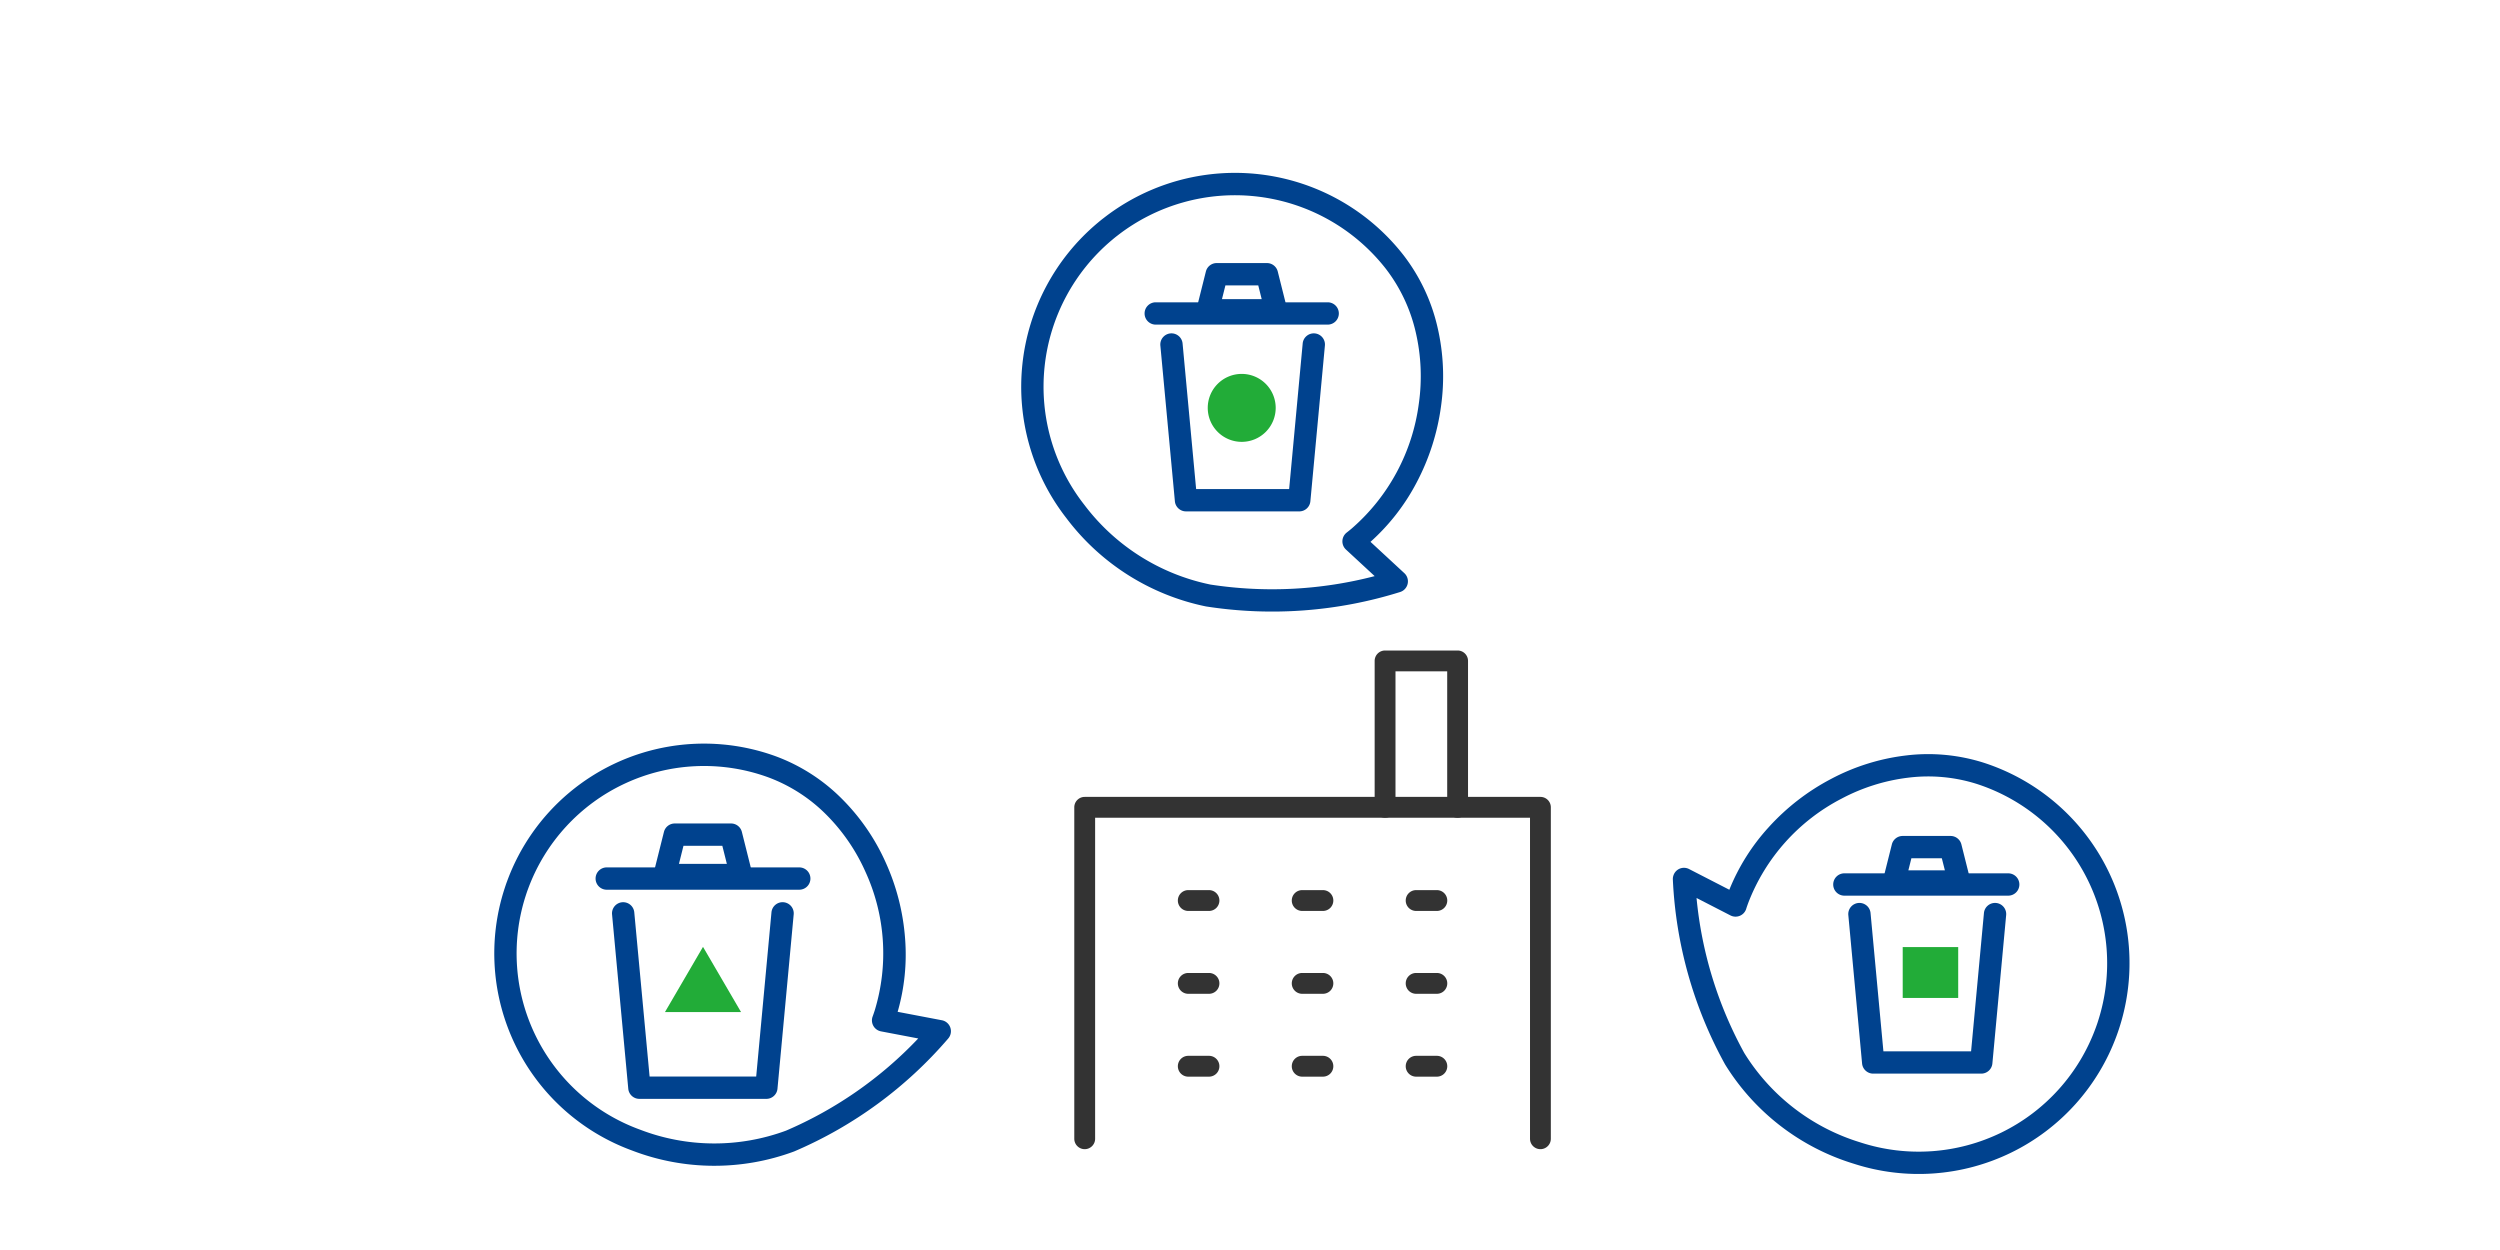 <svg xmlns="http://www.w3.org/2000/svg" width="224" height="112" viewBox="0 0 224 112">
  <g id="グループ_841078" data-name="グループ 841078" transform="translate(-216 -7370)">
    <rect id="長方形_79413" data-name="長方形 79413" width="224" height="112" transform="translate(216 7370)" fill="none"/>
    <g id="グループ_120740" data-name="グループ 120740" transform="translate(301.067 7418.217)">
      <g id="_197_b_hoso" data-name="197_b_hoso" transform="translate(0 0)">
        <path id="パス_93549" data-name="パス 93549" d="M42.766,44.563a.933.933,0,0,1-.933-.933V14.867H2.867V43.63A.933.933,0,1,1,1,43.63v-29.7A.933.933,0,0,1,1.933,13H42.766a.933.933,0,0,1,.933.933v29.7A.933.933,0,0,1,42.766,44.563Z" transform="translate(10.189 10.185)" fill="#333"/>
        <path id="パス_93559" data-name="パス 93559" d="M1.789.867H-.067A.933.933,0,0,1-1-.067.933.933,0,0,1-.067-1H1.789a.933.933,0,0,1,.933.933A.933.933,0,0,1,1.789.867Z" transform="translate(21.469 39.961)" fill="#333"/>
        <path id="パス_93558" data-name="パス 93558" d="M1.789.867H-.067A.933.933,0,0,1-1-.067.933.933,0,0,1-.067-1H1.789a.933.933,0,0,1,.933.933A.933.933,0,0,1,1.789.867Z" transform="translate(31.677 39.961)" fill="#333"/>
        <path id="パス_93557" data-name="パス 93557" d="M1.789.867H-.067A.933.933,0,0,1-1-.067.933.933,0,0,1-.067-1H1.789a.933.933,0,0,1,.933.933A.933.933,0,0,1,1.789.867Z" transform="translate(41.886 39.961)" fill="#333"/>
        <path id="パス_93556" data-name="パス 93556" d="M1.789.867H-.067A.933.933,0,0,1-1-.067.933.933,0,0,1-.067-1H1.789a.933.933,0,0,1,.933.933A.933.933,0,0,1,1.789.867Z" transform="translate(21.469 47.385)" fill="#333"/>
        <path id="パス_93555" data-name="パス 93555" d="M1.789.867H-.067A.933.933,0,0,1-1-.067.933.933,0,0,1-.067-1H1.789a.933.933,0,0,1,.933.933A.933.933,0,0,1,1.789.867Z" transform="translate(31.677 47.385)" fill="#333"/>
        <path id="パス_93554" data-name="パス 93554" d="M1.789.867H-.067A.933.933,0,0,1-1-.067.933.933,0,0,1-.067-1H1.789a.933.933,0,0,1,.933.933A.933.933,0,0,1,1.789.867Z" transform="translate(41.886 47.385)" fill="#333"/>
        <path id="パス_93553" data-name="パス 93553" d="M1.789.867H-.067A.933.933,0,0,1-1-.067.933.933,0,0,1-.067-1H1.789a.933.933,0,0,1,.933.933A.933.933,0,0,1,1.789.867Z" transform="translate(21.469 32.537)" fill="#333"/>
        <path id="パス_93552" data-name="パス 93552" d="M1.789.867H-.067A.933.933,0,0,1-1-.067.933.933,0,0,1-.067-1H1.789a.933.933,0,0,1,.933.933A.933.933,0,0,1,1.789.867Z" transform="translate(31.677 32.537)" fill="#333"/>
        <path id="パス_93551" data-name="パス 93551" d="M1.789.867H-.067A.933.933,0,0,1-1-.067.933.933,0,0,1-.067-1H1.789a.933.933,0,0,1,.933.933A.933.933,0,0,1,1.789.867Z" transform="translate(41.886 32.537)" fill="#333"/>
        <path id="パス_93550" data-name="パス 93550" d="M8.429,27.984A.933.933,0,0,1,7.5,27.05V14.867H2.867V27.05A.933.933,0,1,1,1,27.05V13.933A.933.933,0,0,1,1.933,13h6.5a.933.933,0,0,1,.933.933V27.05A.933.933,0,0,1,8.429,27.984Z" transform="translate(37.102 -2.932)" fill="#333"/>
      </g>
    </g>
    <g id="_1036_tr_h" data-name="1036_tr_h" transform="translate(381.256 7445.902)">
      <path id="パス_93533" data-name="パス 93533" d="M27.043,33.575H17.365a1,1,0,0,1-1-.907L15.134,19.393a1,1,0,1,1,1.991-.185l1.15,12.368h7.856l1.15-12.368a1,1,0,1,1,1.991.185L28.039,32.668A1,1,0,0,1,27.043,33.575Z" transform="translate(-14.778 -13.28)" fill="#00428e"/>
      <path id="パス_93534" data-name="パス 93534" d="M26.055,15.58H20.22a1,1,0,0,1-.97-1.243l.772-3.08a1,1,0,0,1,.97-.757h4.291a1,1,0,0,1,.97.757l.772,3.08a1,1,0,0,1-.97,1.243Zm-4.553-2h3.272L24.5,12.5H21.772Z" transform="translate(-15.768 -11.5)" fill="#00428e"/>
      <path id="パス_93538" data-name="パス 93538" d="M14.68,1H0A1,1,0,0,1-1,0,1,1,0,0,1,0-1H14.68a1,1,0,0,1,1,1A1,1,0,0,1,14.68,1Z" transform="translate(0 3.349)" fill="#00428e"/>
      <path id="パス_93537" data-name="パス 93537" d="M0,0H4.972V4.558H0Z" transform="translate(5.227 8.956)" fill="#22ac38"/>
    </g>
    <path id="パス_841086" data-name="パス 841086" d="M18.064,41.833a1,1,0,0,1-.385-.077A38.395,38.395,0,0,1,3.544,31.587l-.032-.038A20.924,20.924,0,0,1-.971,17.459,19.155,19.155,0,0,1,18.159-1c.232,0,.467,0,.7.013A19.139,19.139,0,0,1,37.313,18.841a16.687,16.687,0,0,1-1.81,6.883,19.389,19.389,0,0,1-4.32,5.642,20.475,20.475,0,0,1-6.071,3.829,18.874,18.874,0,0,1-6.575,1.411l.519,4.1a1,1,0,0,1-.992,1.126Zm-13-11.543A36.39,36.39,0,0,0,16.849,39.2l-.439-3.468A1,1,0,0,1,17.438,34.6c.19.007.375.01.565.01a17.9,17.9,0,0,0,11.835-4.728,17.4,17.4,0,0,0,3.878-5.06,14.7,14.7,0,0,0,1.6-6.059A17.154,17.154,0,0,0,18.786,1.011C18.578,1,18.367,1,18.159,1A17.155,17.155,0,0,0,1.028,17.539q0,.009,0,.017A18.924,18.924,0,0,0,5.066,30.289Z" transform="translate(301.066 7402.422) rotate(-40)" fill="#00428e"/>
    <path id="パス_841088" data-name="パス 841088" d="M17.8-1a1,1,0,0,1,.606.2,1,1,0,0,1,.386.921l-.509,4.024A18.616,18.616,0,0,1,24.745,5.54,20.187,20.187,0,0,1,30.73,9.315a19.115,19.115,0,0,1,4.259,5.562,16.45,16.45,0,0,1,1.784,6.784,18.87,18.87,0,0,1-18.2,19.553c-.229.008-.46.012-.689.012A18.885,18.885,0,0,1-.971,23.027,20.628,20.628,0,0,1,3.449,9.136L3.481,9.1A37.84,37.84,0,0,1,17.411-.923,1,1,0,0,1,17.8-1Zm-.652,7.152a1,1,0,0,1-.992-1.126l.429-3.39A35.836,35.836,0,0,0,5,10.4,18.629,18.629,0,0,0,1.026,22.93q0,.009,0,.017A16.885,16.885,0,0,0,17.89,39.226c.2,0,.412,0,.617-.011A16.885,16.885,0,0,0,34.775,21.736a14.461,14.461,0,0,0-1.572-5.96,17.123,17.123,0,0,0-3.817-4.98A17.617,17.617,0,0,0,17.736,6.141c-.187,0-.369,0-.556.01Z" transform="translate(360.8 7465.484) rotate(-70)" fill="#00428e"/>
    <path id="パス_841087" data-name="パス 841087" d="M17.711,41.034a1,1,0,0,1-.385-.077A37.663,37.663,0,0,1,3.46,30.982l-.032-.038a20.534,20.534,0,0,1-4.4-13.827A18.8,18.8,0,0,1,17.8-1c.227,0,.458,0,.686.012A18.784,18.784,0,0,1,36.6,18.473a16.38,16.38,0,0,1-1.776,6.756,19.029,19.029,0,0,1-4.24,5.537,20.094,20.094,0,0,1-5.958,3.758A18.528,18.528,0,0,1,18.2,35.909l.506,4a1,1,0,0,1-.992,1.126ZM4.982,29.684A35.659,35.659,0,0,0,16.5,38.4l-.426-3.365A1,1,0,0,1,17.1,33.907c.186.007.367.01.553.01a17.525,17.525,0,0,0,11.59-4.631,17.037,17.037,0,0,0,3.8-4.955A14.391,14.391,0,0,0,34.6,18.4,16.8,16.8,0,0,0,18.418,1.011C18.214,1,18.007,1,17.8,1A16.8,16.8,0,0,0,1.027,17.2q0,.009,0,.017A18.535,18.535,0,0,0,4.982,29.684Z" transform="translate(256.654 7466.872) rotate(-72)" fill="#00428e"/>
    <g id="_1036_tr_h-2" data-name="1036_tr_h" transform="translate(319.555 7394.571)">
      <path id="パス_93533-2" data-name="パス 93533" d="M27.583,34.232H17.426a1,1,0,0,1-1-.907l-1.3-13.932a1,1,0,1,1,1.991-.185l1.212,13.024h8.334l1.212-13.024a1,1,0,1,1,1.991.185l-1.3,13.932A1,1,0,0,1,27.583,34.232Z" transform="translate(-14.711 -12.982)" fill="#00428e"/>
      <path id="パス_93534-2" data-name="パス 93534" d="M26.343,15.732H20.22a1,1,0,0,1-.97-1.243l.81-3.232a1,1,0,0,1,.97-.757h4.5a1,1,0,0,1,.97.757l.81,3.232a1,1,0,0,1-.97,1.243Zm-4.842-2h3.56L24.753,12.5H21.81Z" transform="translate(-15.568 -11.5)" fill="#00428e"/>
      <path id="パス_93536" data-name="パス 93536" d="M15.405,1H0A1,1,0,0,1-1,0,1,1,0,0,1,0-1H15.405a1,1,0,0,1,1,1A1,1,0,0,1,15.405,1Z" transform="translate(0 3.515)" fill="#00428e"/>
      <path id="パス_93535" data-name="パス 93535" d="M3.044,0A3.044,3.044,0,1,1,0,3.044,3.044,3.044,0,0,1,3.044,0Z" transform="translate(4.659 8.931)" fill="#22ac38"/>
    </g>
    <g id="_1036_tr_h-3" data-name="1036_tr_h" transform="translate(270.364 7444.784)">
      <path id="パス_93533-3" data-name="パス 93533" d="M28.954,35.9H17.581a1,1,0,0,1-1-.907l-1.451-15.6a1,1,0,1,1,1.991-.185L18.492,33.9h9.551L29.41,19.207a1,1,0,1,1,1.991.185l-1.451,15.6A1,1,0,0,1,28.954,35.9Z" transform="translate(-14.652 -12.226)" fill="#00428e"/>
      <path id="パス_93534-3" data-name="パス 93534" d="M27.077,16.119H20.22a1,1,0,0,1-.97-1.243l.907-3.619a1,1,0,0,1,.97-.757H26.17a1,1,0,0,1,.97.757l.907,3.619a1,1,0,0,1-.97,1.243Zm-5.575-2h4.293L25.389,12.5H21.907Z" transform="translate(-15.032 -11.5)" fill="#00428e"/>
      <path id="パス_93540" data-name="パス 93540" d="M17.25,1H0A1,1,0,0,1-1,0,1,1,0,0,1,0-1H17.25a1,1,0,0,1,1,1A1,1,0,0,1,17.25,1Z" transform="translate(0 3.935)" fill="#00428e"/>
      <path id="パス_93539" data-name="パス 93539" d="M3.408,0,6.816,5.842H0Z" transform="translate(5.217 10.055)" fill="#22ac38"/>
    </g>
  </g>
</svg>
